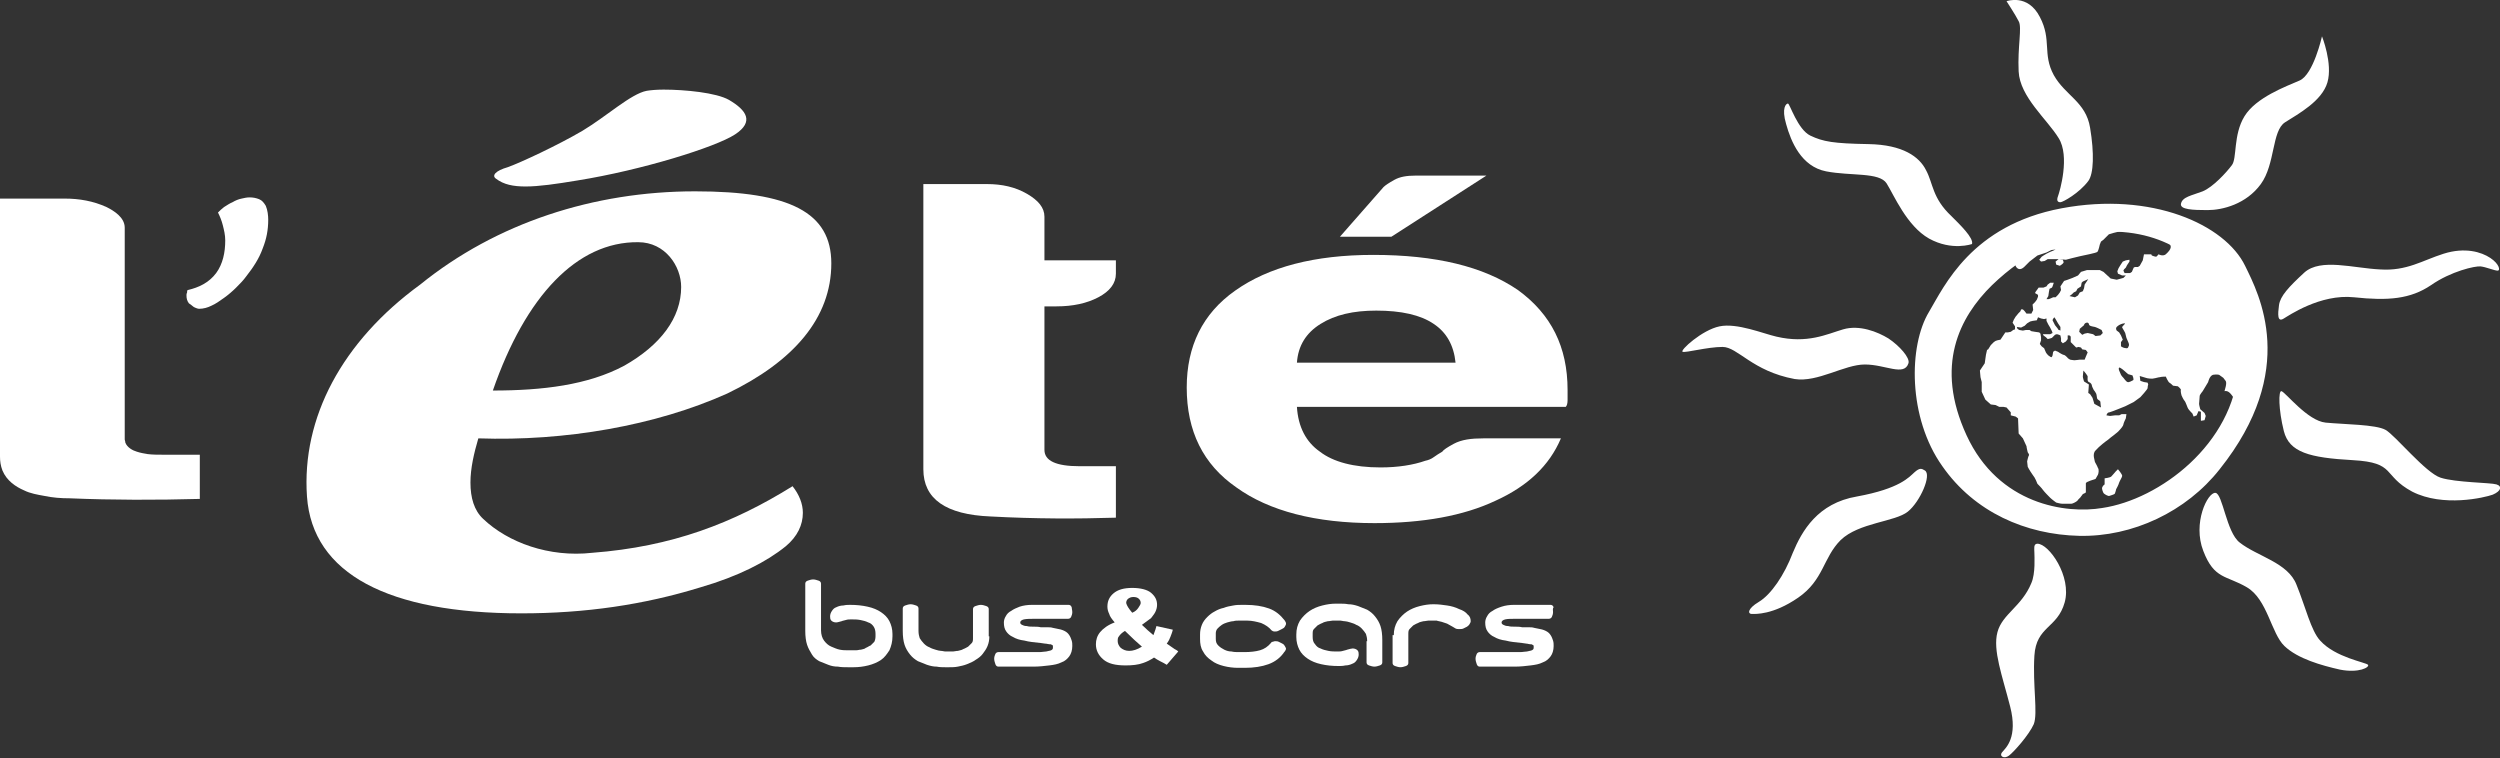 <?xml version="1.0" encoding="utf-8"?>
<svg width="300" height="91" viewBox="0 0 300 91" fill="none" xmlns="http://www.w3.org/2000/svg">
<rect x="0" y="0" width="300" height="91" fill="#333333" stroke="none"/>
<g clip-path="url(#clip0)">
<path d="M267.014 45.628L266.796 45.338L266.287 44.974C266.287 44.974 265.997 44.902 265.561 44.974C265.125 45.12 264.98 45.846 264.98 45.846L264.326 46.936C264.326 46.936 263.962 47.372 263.962 47.517C263.962 47.59 263.89 48.317 263.89 48.462C263.89 48.607 264.035 49.116 264.035 49.116L264.544 49.552L264.689 49.915L264.544 50.424L264.108 50.496V50.06V49.407L263.817 49.334L263.599 49.843L263.236 49.988L263.09 49.625C263.09 49.625 262.654 49.189 262.582 49.043C262.509 48.971 262.291 48.244 262.146 48.099C262.001 47.953 261.783 47.445 261.783 47.445C261.783 47.445 261.637 46.936 261.71 46.791C261.71 46.646 261.347 46.355 261.347 46.355L260.765 46.282C260.765 46.282 260.475 45.992 260.329 45.919C260.184 45.846 259.894 45.193 259.894 45.193C259.894 45.193 259.385 45.193 259.167 45.265C259.022 45.265 258.586 45.41 258.44 45.41C258.295 45.483 257.641 45.41 257.496 45.338C257.278 45.265 256.769 45.12 256.769 45.12L256.842 45.701L257.278 45.846L257.714 45.919L257.786 46.137C257.786 46.137 257.714 46.355 257.714 46.573C257.714 46.718 256.842 47.663 256.842 47.663L256.043 48.244L255.026 48.753C255.026 48.753 253.427 49.407 253.136 49.479C252.846 49.479 252.773 49.843 252.773 49.843C252.773 49.843 253.136 49.915 253.209 49.915C253.282 49.915 253.79 49.843 253.79 49.843H254.299L254.59 49.697H255.171L255.098 50.206C255.098 50.206 254.808 50.787 254.808 50.932C254.808 51.078 254.517 51.441 254.299 51.659C254.154 51.877 253.209 52.531 252.991 52.749C252.773 52.894 251.901 53.548 251.465 54.057C251.029 54.493 251.393 55.292 251.393 55.437C251.465 55.582 251.683 55.946 251.756 56.164C251.901 56.309 251.829 56.818 251.756 56.963C251.683 57.108 251.465 57.471 251.465 57.471C251.465 57.471 251.029 57.617 250.811 57.69C250.593 57.762 250.303 57.907 250.303 57.98C250.303 58.053 250.303 58.489 250.303 58.707C250.303 58.852 250.303 58.997 250.303 59.07C250.303 59.143 249.94 59.288 249.94 59.288C249.94 59.288 249.794 59.506 249.722 59.579C249.722 59.651 249.358 59.942 249.286 60.087C249.14 60.233 248.704 60.45 248.559 60.45C248.486 60.45 247.76 60.45 247.469 60.45C247.251 60.45 246.743 60.305 246.743 60.305C246.743 60.305 246.234 59.942 246.016 59.724C245.798 59.506 245.362 59.07 245.144 58.779C244.999 58.561 244.636 58.198 244.49 58.053C244.418 57.907 244.272 57.399 243.909 56.963C243.546 56.454 243.328 56.018 243.328 56.018L243.255 55.364C243.255 55.364 243.4 54.711 243.473 54.638C243.546 54.565 243.328 54.275 243.328 54.275C243.328 54.275 243.182 53.693 243.182 53.548C243.11 53.403 242.747 52.603 242.747 52.603L242.238 52.022L242.165 50.206L241.875 49.988L241.293 49.843V49.479L240.785 48.898L240.422 48.825H239.913L239.477 48.607L238.896 48.535L238.242 47.953L237.806 47.009V45.846L237.661 45.265L237.588 44.466L238.169 43.594L238.314 42.577L238.46 41.923L238.532 41.996L238.896 41.414L239.259 41.051L239.477 40.906L239.695 40.833L240.058 40.76L240.204 40.542L240.639 39.889H240.93L241.293 39.816L241.584 39.598L241.802 39.525V39.162L241.657 38.944L241.511 38.726L241.657 38.363L241.875 37.999L242.238 37.563L242.456 37.346L242.529 37.128H242.747L242.964 37.346L243.182 37.636H243.546H243.764L243.982 37.2L243.909 36.546L244.2 36.256L244.418 35.965L244.563 35.602V35.384L244.2 35.166L244.272 35.02L244.636 34.512H245.217L245.58 34.367L245.725 34.149L246.016 33.931H246.452L246.307 34.367L246.234 34.512L245.943 34.657L245.871 35.02L245.798 35.529L245.58 35.892H245.871L246.379 35.675H246.67L246.961 35.384L247.179 35.093L247.324 34.803L247.251 34.367L247.687 33.713L248.123 33.567L248.704 33.349L249.358 33.059L249.722 32.623L250.448 32.405H251.175H251.974L252.41 32.623L253.282 33.422L254.008 33.567L254.808 33.349L255.098 33.059H254.662L254.154 32.841L254.081 32.55L254.226 32.187L254.444 31.824L254.735 31.388L255.098 31.242L255.534 31.17V31.388L255.389 31.606L255.243 31.824L255.098 32.114L254.88 32.332L254.808 32.478L254.953 32.768H255.171H255.607L255.825 32.623L256.043 32.114L256.188 32.042H256.551L256.769 31.896L257.133 31.242L257.278 30.516H257.641H258.15L258.222 30.661C258.222 30.661 258.586 30.806 258.731 30.806C258.804 30.806 259.022 30.516 259.022 30.516C259.022 30.516 259.53 30.806 259.894 30.516C261.347 29.208 259.894 29.063 258.295 27.973C256.697 26.883 253.064 28.118 253.064 28.118L252.701 28.481L252.41 28.772L252.119 28.99L251.974 29.353C251.974 29.353 251.829 30.08 251.683 30.225C251.538 30.37 249.94 30.661 249.649 30.734C249.286 30.806 247.905 31.17 247.905 31.17L247.106 31.097H246.234H245.725L245.362 31.315L244.926 31.388L244.708 31.17L244.999 30.806L245.217 30.661L245.58 30.443L246.016 30.225L246.379 30.08L246.67 29.935L246.161 30.007L245.58 30.298L244.49 30.661L243.546 31.388L242.892 32.042C242.02 32.841 241.584 31.533 241.729 30.952C241.875 30.152 245.653 27.174 247.106 27.028C250.158 26.738 267.668 23.686 269.848 41.124C269.993 42.214 269.848 47.953 269.266 48.317C268.176 48.971 267.958 46.718 266.941 46.936C267.232 45.992 267.159 45.774 267.014 45.628ZM254.953 38.799C254.735 38.799 254.299 38.944 254.081 39.162C253.79 39.38 254.008 39.671 254.008 39.671L254.299 39.889L254.517 40.252L254.735 40.76L254.517 41.051V41.56C254.517 41.56 254.808 41.778 255.098 41.778C255.389 41.85 255.389 41.632 255.461 41.487C255.534 41.342 255.389 41.051 255.389 41.051L255.171 40.542L255.026 39.961C255.026 39.961 254.808 39.525 254.662 39.307C254.59 39.162 255.171 38.799 254.953 38.799ZM254.299 44.466C254.299 44.466 254.444 44.829 254.517 44.974C254.59 45.12 254.808 45.338 254.808 45.338C254.808 45.338 255.171 45.846 255.316 45.846C255.461 45.919 255.825 45.701 255.97 45.628C256.115 45.556 255.897 45.047 255.897 45.047L255.389 44.902C255.389 44.902 255.026 44.611 254.88 44.466C254.735 44.321 254.372 44.103 254.372 44.103C254.154 44.103 254.299 44.466 254.299 44.466ZM250.666 46.137L250.593 47.154L250.811 47.3L251.102 47.736L251.32 48.462L252.119 48.898C252.119 48.898 252.047 48.389 252.047 48.244C252.047 48.099 251.829 48.026 251.683 47.881C251.611 47.736 251.611 47.372 251.538 47.227C251.465 47.082 251.32 46.864 251.247 46.791C251.175 46.646 251.029 46.355 251.029 46.282C251.029 46.137 250.884 45.919 250.666 45.846C250.448 45.774 250.521 45.338 250.521 45.193C250.521 45.047 250.012 44.466 250.012 44.466C250.012 44.466 249.94 45.047 249.94 45.193C249.94 45.338 250.085 45.774 250.085 45.774L250.666 46.137ZM244.926 40.47V40.833L244.781 41.269C244.781 41.269 244.926 41.487 244.999 41.56C245.072 41.632 245.29 41.778 245.29 41.778C245.29 41.778 245.435 42.141 245.507 42.286C245.58 42.431 245.798 42.65 245.798 42.65C245.798 42.65 246.089 42.867 246.161 42.867C246.234 42.867 246.307 42.65 246.307 42.65L246.379 42.214L246.597 42.068L246.961 42.214L247.179 42.359C247.179 42.359 247.542 42.577 247.615 42.577C247.76 42.577 247.978 42.795 248.05 42.867C248.123 43.013 248.414 43.158 248.414 43.158C248.414 43.158 248.777 43.231 248.922 43.231C249.068 43.231 249.576 43.158 249.576 43.158H250.158L250.303 42.795L250.521 42.286L250.303 41.996L249.867 41.923L249.722 41.705L249.431 41.632L249.14 41.705L248.922 41.487L248.486 41.051C248.486 41.051 248.486 40.76 248.486 40.47C248.486 40.179 248.123 40.252 248.123 40.252V40.688L247.905 40.978L247.542 41.196L247.324 40.978V40.615L247.251 40.252C247.251 40.252 246.961 40.106 246.815 40.106C246.743 40.106 246.597 40.179 246.597 40.179L246.452 40.325L246.234 40.542L246.016 40.615L245.725 40.688L245.507 40.47L245.217 40.252L245.144 40.106H245.362H246.016L246.307 39.961L246.234 39.743L246.016 39.307L245.798 38.944L245.58 38.508V38.217L245.29 38.29L244.926 38.217L244.563 38.072L244.418 38.435L243.909 38.508L243.618 38.581L243.255 38.799L242.964 39.089L242.529 39.307L242.02 39.235L242.093 39.453L242.311 39.598L242.747 39.671L243.11 39.598H243.546L243.764 39.743L244.2 39.816L244.708 39.889L244.854 40.034L244.926 40.47ZM246.597 39.017L246.888 39.38L247.033 39.598C247.033 39.598 247.179 39.598 247.251 39.671V39.235L246.961 38.799L246.67 38.29L246.525 38.072C246.525 38.072 246.307 38.29 246.307 38.435C246.379 38.581 246.597 39.017 246.597 39.017ZM250.158 34.149L250.593 33.495L249.94 33.785L249.794 33.931L249.722 34.367L249.286 34.657L249.14 34.948L248.85 35.093L248.632 35.311L248.341 35.529L248.995 35.675L249.358 35.456L249.576 35.093L249.94 34.948L250.085 34.585L250.158 34.149ZM252.337 39.961L252.192 39.598C252.192 39.598 251.901 39.453 251.756 39.38C251.611 39.307 251.393 39.235 251.393 39.235C251.393 39.235 250.957 39.162 250.811 39.089C250.666 39.017 250.666 38.871 250.666 38.871C250.666 38.871 250.593 38.653 250.375 38.726C250.085 38.799 250.085 39.017 250.085 39.017L249.576 39.453L249.504 39.816L249.867 40.179L250.158 40.034L250.521 39.961L251.175 40.106L251.465 40.325L252.047 40.252L252.337 39.961ZM247.179 31.896C247.179 31.896 247.542 31.678 247.615 31.533C247.687 31.388 247.469 31.097 247.469 31.097C247.324 31.097 247.033 31.097 247.033 31.097L246.67 31.388L246.743 31.751L247.179 31.896ZM253.863 56.6C253.863 56.6 253.5 57.036 253.354 57.181C253.209 57.326 252.555 57.399 252.555 57.399V58.125C252.555 58.125 252.337 58.271 252.265 58.489C252.192 58.634 252.337 58.997 252.41 59.143C252.483 59.288 252.991 59.579 253.136 59.506C253.282 59.433 253.718 59.361 253.79 59.215C253.863 59.07 253.936 58.707 253.936 58.707C253.936 58.707 254.226 58.198 254.299 57.907C254.372 57.69 254.662 57.254 254.662 57.108C254.662 56.89 254.154 56.309 254.154 56.309L253.863 56.6Z" fill="white"/>
<path d="M261.71 24.485C261.855 23.613 263.018 23.468 264.325 22.959C265.561 22.451 267.159 20.707 267.813 19.835C268.467 19.036 267.958 16.202 269.339 13.95C270.719 11.698 274.279 10.39 275.95 9.663C277.622 8.937 278.639 4.359 278.639 4.359C278.639 4.359 279.947 7.629 279.293 9.881C278.639 12.134 275.805 13.659 274.207 14.677C272.608 15.694 273.044 19.69 271.3 22.088C269.557 24.485 266.723 25.212 264.907 25.212C263.09 25.212 261.637 25.139 261.71 24.485ZM242.238 8.573C242.383 11.625 245.653 14.313 247.033 16.566C248.414 18.745 247.178 22.959 246.96 23.541C246.742 24.122 246.96 24.267 247.251 24.267C247.542 24.267 249.503 23.177 250.593 21.724C251.247 20.852 251.32 18.382 250.811 15.331C250.303 12.206 247.832 11.48 246.452 9.009C245.071 6.466 246.234 4.795 244.781 2.034C243.328 -0.799 240.785 0.145 240.785 0.145C240.785 0.145 241.874 1.816 242.238 2.543C242.674 3.27 242.092 5.595 242.238 8.573ZM219.133 20.562C222.112 21.143 225.527 20.634 226.398 22.015C227.27 23.395 228.796 27.101 231.484 28.627C234.245 30.152 236.643 29.281 236.643 29.281C236.861 28.554 235.19 26.956 234.173 25.938C231.848 23.759 231.993 22.015 231.121 20.416C230.322 18.818 228.36 17.365 224.219 17.292C220.005 17.22 218.77 17.002 217.244 16.275C215.718 15.549 214.773 12.424 214.555 12.424C214.337 12.424 213.756 12.933 214.337 14.895C214.919 17.002 216.154 19.981 219.133 20.562ZM223.783 43.739C226.253 43.739 228.506 45.193 229.014 43.594C229.232 42.94 227.924 41.487 226.616 40.615C225.309 39.816 223.129 38.944 221.167 39.525C219.205 40.106 216.88 41.269 213.175 40.397C211.576 40.034 208.452 38.726 206.345 39.162C204.238 39.598 201.55 42.068 201.913 42.214C202.276 42.359 204.892 41.632 206.708 41.632C208.525 41.632 210.269 44.539 215.355 45.483C218.116 45.919 221.313 43.739 223.783 43.739ZM230.976 56.454C230.613 56.236 230.395 56.091 229.741 56.672C229.087 57.254 227.997 58.634 222.838 59.578C218.116 60.378 216.227 63.72 215.137 66.336C214.119 69.024 212.521 71.349 211.068 72.221C209.615 73.093 209.76 73.674 210.196 73.674C210.632 73.674 212.739 73.819 215.791 71.712C218.842 69.605 218.77 66.917 220.877 64.81C223.056 62.703 227.416 62.63 228.941 61.395C230.395 60.233 231.848 56.963 230.976 56.454ZM244.49 65.246C243.981 65.246 244.127 65.9 244.127 66.336C244.127 66.772 244.272 68.806 243.763 69.969C242.601 72.802 240.276 73.674 239.695 75.854C239.113 78.033 240.276 81.085 241.22 84.79C242.165 88.496 240.712 89.731 240.276 90.24C239.84 90.748 240.494 91.112 241.075 90.676C241.656 90.24 243.473 88.205 244.054 86.897C244.563 85.59 243.909 82.248 244.127 78.687C244.345 75.127 246.888 75.418 247.76 72.293C248.631 69.169 245.871 65.246 244.49 65.246ZM278.421 76.871C277.331 75.708 276.677 72.875 275.587 70.186C274.57 67.498 270.864 66.772 268.757 65.1C267.159 63.865 266.723 59.215 265.851 59.143C264.907 59.07 263.09 62.775 264.398 66.118C265.706 69.532 267.159 69.024 269.629 70.477C272.1 71.93 272.536 75.999 274.134 77.525C275.732 79.051 278.566 79.85 280.818 80.358C283.071 80.794 284.379 80.068 284.161 79.777C283.943 79.487 280.237 78.905 278.421 76.871ZM299.564 58.125C298.837 57.907 294.696 57.907 292.879 57.326C291.063 56.745 287.43 52.24 286.268 51.586C285.105 50.932 281.327 50.932 279.075 50.714C276.895 50.496 274.279 47.082 273.771 46.936C273.407 46.864 273.407 49.116 274.061 51.732C274.715 54.275 277.113 54.928 282.344 55.219C287.576 55.51 285.832 57.036 289.465 58.997C293.17 60.886 298.111 59.724 299.128 59.361C300.145 58.925 300.29 58.343 299.564 58.125ZM276.532 32.696C274.643 34.439 273.625 35.529 273.48 36.619C273.335 37.709 273.262 38.726 274.061 38.217C274.57 37.927 278.421 35.239 282.49 35.674C286.558 36.11 289.247 35.892 291.717 34.221C294.115 32.55 297.021 31.896 297.675 31.969C298.329 32.042 299.346 32.478 299.709 32.478C300.073 32.478 299.927 31.678 298.837 30.952C297.747 30.225 295.786 29.644 293.243 30.443C290.7 31.242 288.811 32.55 285.614 32.332C282.417 32.187 278.493 30.952 276.532 32.696ZM249.503 64.301C243.11 64.156 236.934 61.468 233.083 55.946C228.941 50.133 229.014 41.487 231.484 37.418C233.301 34.367 236.57 27.028 247.396 24.994C258.222 22.959 267.014 26.956 269.411 31.896C271.082 35.311 275.878 44.393 266.36 56.309C262.364 61.395 255.897 64.447 249.503 64.301ZM268.612 44.103C269.048 36.256 265.996 32.55 261.056 29.717C256.115 26.883 247.251 26.302 239.041 34.221C235.117 38.072 232.138 43.885 235.989 52.24C239.84 60.596 247.978 61.686 252.264 60.959C259.167 59.942 268.031 53.257 268.612 44.103Z" fill="white"/>
<path d="M133.834 62.122C129.257 62.267 124.243 62.267 118.867 61.976C113.49 61.758 110.802 59.869 110.802 56.309V22.088H118.431C120.247 22.088 121.846 22.451 123.226 23.25C124.607 24.049 125.333 24.921 125.333 26.011V31.242H133.907V32.841C133.907 34.003 133.18 34.948 131.8 35.675C130.419 36.401 128.748 36.764 126.786 36.764H125.333V53.984C125.333 55.292 126.714 55.946 129.547 55.946H133.907V62.122H133.834Z" fill="white"/>
<path d="M2.906 58.852C3.633 59.215 4.505 59.361 5.304 59.506C6.321 59.724 7.338 59.796 8.356 59.796C13.587 60.014 18.745 60.014 23.977 59.869V54.565H19.472C18.891 54.565 18.309 54.565 17.728 54.492C17.292 54.42 16.856 54.347 16.42 54.202C15.912 54.056 15.258 53.693 15.04 53.112C15.04 52.967 14.967 52.821 14.967 52.749C14.967 44.248 14.967 35.82 14.967 27.319C14.967 26.084 13.659 25.284 12.788 24.849C11.189 24.122 9.518 23.831 7.774 23.831H0V54.783C0 55.364 0.073 55.873 0.291 56.454C0.799 57.689 1.889 58.416 2.906 58.852Z" fill="white"/>
<path d="M23.396 36.91C23.541 36.982 23.759 37.055 23.904 37.055C24.413 37.055 24.921 36.91 25.357 36.692C25.866 36.474 26.375 36.11 26.883 35.747C27.392 35.384 27.9 34.948 28.336 34.512C28.772 34.076 29.208 33.64 29.571 33.131C30.371 32.114 31.097 31.024 31.533 29.789C31.969 28.699 32.187 27.61 32.187 26.374C32.187 25.866 32.114 25.212 31.896 24.703C31.678 24.34 31.46 24.049 31.097 23.904C30.734 23.759 30.371 23.686 29.935 23.686C29.644 23.686 29.281 23.759 28.99 23.831C28.627 23.904 28.264 24.049 27.9 24.267C27.537 24.413 27.246 24.631 26.883 24.849C26.593 25.067 26.375 25.285 26.157 25.503C26.375 25.938 26.593 26.447 26.738 27.028C26.883 27.61 27.029 28.191 27.029 28.845C27.029 30.298 26.738 31.678 25.939 32.768C25.067 33.931 23.832 34.512 22.524 34.803C22.451 34.875 22.451 34.948 22.451 35.093C22.378 35.239 22.378 35.311 22.378 35.456C22.378 35.82 22.451 36.11 22.669 36.401C23.032 36.619 23.178 36.837 23.396 36.91Z" fill="white"/>
<path d="M178.009 52.603H187.309C185.929 55.873 183.313 58.343 179.462 60.087C175.612 61.904 170.744 62.775 164.931 62.775C157.883 62.775 152.289 61.322 148.365 58.489C144.369 55.728 142.407 51.732 142.407 46.5C142.407 41.56 144.297 37.636 148.22 34.875C152.216 32.042 157.738 30.588 164.786 30.588C172.269 30.588 178.009 31.969 182.151 34.803C186.147 37.709 188.109 41.632 188.109 46.791C188.109 47.082 188.109 47.372 188.109 47.59C188.109 47.808 188.109 47.953 188.109 48.026C188.109 48.389 188.036 48.68 187.891 48.825H155.631C155.776 51.223 156.721 53.039 158.392 54.202C159.99 55.437 162.461 56.091 165.658 56.091C167.765 56.091 169.581 55.8 171.034 55.292C171.398 55.219 171.761 55.074 172.051 54.856C172.342 54.638 172.705 54.42 173.069 54.202C173.214 53.984 173.65 53.693 174.449 53.257C175.394 52.749 176.556 52.603 178.009 52.603ZM155.631 43.521H174.667C174.449 41.414 173.577 39.889 172.051 38.871C170.453 37.782 168.128 37.273 165.149 37.273C162.388 37.273 160.208 37.782 158.465 38.871C156.721 39.961 155.776 41.487 155.631 43.521ZM178.373 21.07L166.965 28.409H160.79L166.021 22.451C166.239 22.233 166.675 21.942 167.329 21.579C167.983 21.216 168.782 21.07 169.944 21.07H178.373Z" fill="white"/>
<path d="M95.108 58.344C95.907 59.361 96.343 60.451 96.343 61.541C96.343 62.994 95.689 64.374 94.309 65.537C91.984 67.426 88.569 69.169 84.064 70.477C77.234 72.584 70.187 73.602 62.558 73.602C46.646 73.602 37.491 68.879 36.837 59.579C36.183 50.133 41.051 40.979 50.424 34.149C59.579 26.738 71.276 22.96 83.41 22.96C94.817 22.96 99.758 25.503 99.758 31.606C99.758 38.145 95.253 43.376 87.261 47.227C78.687 51.078 67.789 52.967 57.399 52.604C56.89 54.347 56.454 56.164 56.454 57.908C56.454 59.724 56.89 61.25 57.98 62.267C60.959 65.101 65.9 66.917 71.058 66.336C80.649 65.609 87.987 62.776 95.108 58.344ZM59.143 46.864C65.101 46.864 70.55 46.21 74.909 43.885C79.269 41.414 81.739 38.145 81.739 34.44C81.739 31.969 79.85 29.063 76.58 29.063C69.242 28.99 63.066 35.529 59.143 46.864Z" fill="white"/>
<path d="M59.506 21.434C60.45 22.16 61.613 22.378 63.066 22.378C64.665 22.378 66.699 22.088 69.314 21.652C77.016 20.417 85.88 17.656 88.205 16.13C90.53 14.604 89.586 13.224 87.479 11.989C85.953 11.117 82.175 10.753 79.632 10.753C78.76 10.753 78.033 10.826 77.597 10.899C75.708 11.262 72.802 13.95 69.896 15.694C66.917 17.438 62.557 19.472 60.959 20.053C59.433 20.489 58.997 21.071 59.506 21.434Z" fill="white"/>
<path d="M98.523 75.636C98.523 76.144 98.668 76.58 98.886 76.871C99.104 77.162 99.394 77.452 99.758 77.597C100.121 77.743 100.412 77.888 100.775 77.961C101.138 78.033 101.429 78.033 101.72 78.033H102.301C102.446 78.033 102.591 78.033 102.737 78.033C102.955 78.033 103.1 77.961 103.318 77.961C103.536 77.888 103.754 77.888 103.899 77.743C104.117 77.67 104.263 77.525 104.48 77.452C104.626 77.307 104.771 77.162 104.916 77.016C104.989 76.871 105.062 76.653 105.062 76.362V76.072C105.062 75.708 104.989 75.418 104.844 75.2C104.698 74.982 104.48 74.764 104.19 74.691C103.899 74.546 103.609 74.473 103.245 74.4C102.882 74.328 102.519 74.328 102.155 74.328C101.937 74.328 101.72 74.328 101.502 74.4C101.284 74.473 101.138 74.473 100.993 74.546C100.702 74.618 100.484 74.691 100.339 74.691C100.121 74.691 99.903 74.618 99.758 74.473C99.612 74.328 99.612 74.11 99.612 73.965C99.612 73.747 99.685 73.529 99.83 73.311C99.976 73.093 100.121 72.947 100.339 72.875C100.63 72.729 100.92 72.657 101.211 72.657C101.502 72.584 101.792 72.584 102.01 72.584C102.809 72.584 103.463 72.657 104.117 72.802C104.771 72.947 105.28 73.165 105.716 73.456C106.152 73.747 106.515 74.11 106.733 74.546C106.951 74.982 107.096 75.49 107.096 76.072V76.362C107.096 77.016 106.951 77.525 106.733 78.033C106.442 78.469 106.152 78.905 105.716 79.196C105.28 79.487 104.771 79.704 104.19 79.85C103.609 79.995 103.027 80.068 102.446 80.068H101.72C101.356 80.068 100.92 80.068 100.557 79.995C100.121 79.995 99.758 79.922 99.394 79.777C99.031 79.632 98.668 79.487 98.305 79.341C97.941 79.123 97.651 78.905 97.433 78.542C97.215 78.179 96.997 77.815 96.852 77.379C96.706 76.944 96.633 76.362 96.633 75.708V70.041C96.633 69.896 96.706 69.751 96.924 69.678C97.142 69.605 97.36 69.532 97.578 69.532C97.796 69.532 98.014 69.605 98.232 69.678C98.45 69.751 98.523 69.896 98.523 70.041V75.636Z" fill="white"/>
<path d="M118.721 76.362C118.721 76.798 118.649 77.162 118.503 77.525C118.358 77.888 118.14 78.179 117.922 78.469C117.704 78.76 117.413 78.978 117.05 79.196C116.759 79.414 116.396 79.559 116.033 79.704C115.67 79.85 115.306 79.922 114.943 79.995C114.58 80.068 114.216 80.068 113.926 80.068H113.417C113.127 80.068 112.763 80.068 112.4 79.995C112.037 79.995 111.674 79.922 111.238 79.777C110.874 79.632 110.511 79.487 110.148 79.341C109.784 79.123 109.494 78.905 109.203 78.542C108.913 78.179 108.695 77.815 108.549 77.379C108.404 76.944 108.331 76.362 108.331 75.708V73.02C108.331 72.875 108.404 72.729 108.622 72.657C108.84 72.584 109.058 72.511 109.276 72.511C109.494 72.511 109.712 72.584 109.93 72.657C110.148 72.729 110.22 72.875 110.22 73.02V75.708C110.22 76.072 110.293 76.362 110.366 76.58C110.511 76.798 110.656 77.016 110.874 77.234C111.092 77.452 111.31 77.597 111.528 77.67C111.746 77.815 112.037 77.888 112.255 77.961C112.473 78.033 112.763 78.106 112.909 78.106C113.127 78.106 113.272 78.179 113.417 78.179H113.926C113.999 78.179 114.144 78.179 114.362 78.179C114.507 78.179 114.725 78.106 114.943 78.106C115.161 78.033 115.379 78.033 115.597 77.888C115.815 77.815 116.033 77.67 116.178 77.597C116.324 77.452 116.469 77.307 116.614 77.162C116.759 77.016 116.759 76.798 116.759 76.507V73.093C116.759 72.947 116.832 72.802 117.05 72.729C117.268 72.657 117.486 72.584 117.704 72.584C117.922 72.584 118.14 72.657 118.358 72.729C118.576 72.802 118.649 72.947 118.649 73.093V76.362H118.721Z" fill="white"/>
<path d="M128.675 73.456C128.675 73.674 128.603 73.892 128.53 74.037C128.457 74.183 128.312 74.255 128.167 74.255H124.316C123.662 74.255 123.226 74.255 122.863 74.328C122.572 74.4 122.427 74.546 122.427 74.691C122.427 74.836 122.499 74.909 122.645 74.982C122.79 75.054 122.935 75.127 123.226 75.127C123.444 75.2 123.735 75.2 124.025 75.2C124.316 75.2 124.606 75.2 124.897 75.272C125.188 75.272 125.406 75.272 125.696 75.272C125.914 75.272 126.132 75.272 126.35 75.345L126.713 75.418C127.149 75.49 127.44 75.563 127.731 75.708C128.021 75.854 128.167 75.999 128.312 76.217C128.457 76.435 128.53 76.653 128.603 76.871C128.675 77.089 128.675 77.307 128.675 77.525C128.675 78.033 128.53 78.469 128.312 78.76C128.094 79.05 127.803 79.341 127.367 79.486C126.931 79.704 126.496 79.777 125.914 79.85C125.333 79.922 124.679 79.995 124.025 79.995H119.811C119.666 79.995 119.52 79.922 119.448 79.704C119.375 79.486 119.302 79.269 119.302 79.05C119.302 78.832 119.375 78.615 119.448 78.469C119.52 78.324 119.666 78.251 119.811 78.251H123.807C124.17 78.251 124.461 78.251 124.752 78.251C125.042 78.251 125.333 78.179 125.551 78.179C125.769 78.106 125.987 78.106 126.132 78.033C126.278 77.961 126.35 77.888 126.35 77.743C126.35 77.67 126.35 77.525 126.35 77.525C126.35 77.452 126.278 77.379 126.205 77.379C126.132 77.307 126.06 77.307 125.914 77.307C125.769 77.307 125.624 77.234 125.406 77.234L124.897 77.161C124.17 77.089 123.444 77.016 122.935 76.871C122.354 76.798 121.918 76.653 121.555 76.435C121.192 76.29 120.901 75.999 120.756 75.781C120.538 75.49 120.465 75.127 120.465 74.691C120.465 74.473 120.538 74.183 120.683 73.965C120.828 73.674 121.046 73.456 121.337 73.311C121.628 73.093 121.991 72.947 122.354 72.802C122.79 72.657 123.299 72.584 123.807 72.584H128.239C128.385 72.584 128.53 72.657 128.603 72.875C128.603 73.02 128.675 73.238 128.675 73.456Z" fill="white"/>
<path d="M138.774 75.127L140.736 75.563C140.664 75.926 140.518 76.217 140.446 76.435C140.373 76.653 140.228 76.944 140.01 77.234L140.954 77.888C141.099 77.961 141.245 78.033 141.39 78.179L140.01 79.777C139.792 79.632 139.501 79.487 139.21 79.341C138.92 79.196 138.702 79.051 138.484 78.905C138.048 79.196 137.612 79.414 137.176 79.559C136.595 79.777 135.868 79.85 135.069 79.85C133.834 79.85 132.962 79.632 132.381 79.123C131.799 78.615 131.509 78.033 131.509 77.307C131.509 76.798 131.654 76.29 132.017 75.854C132.381 75.418 132.962 74.982 133.761 74.691C133.398 74.255 133.18 73.965 133.107 73.674C132.962 73.383 132.889 73.093 132.889 72.802C132.889 72.148 133.107 71.64 133.616 71.204C134.124 70.768 134.851 70.55 135.868 70.55C136.885 70.55 137.685 70.768 138.121 71.131C138.629 71.567 138.847 72.003 138.847 72.584C138.847 72.875 138.774 73.165 138.629 73.456C138.484 73.747 138.266 73.965 138.121 74.183C137.903 74.328 137.539 74.618 137.031 74.982C137.467 75.418 137.975 75.854 138.411 76.217C138.629 75.636 138.702 75.418 138.774 75.127ZM134.996 75.708C134.633 75.926 134.415 76.144 134.27 76.362C134.124 76.508 134.124 76.726 134.124 76.944C134.124 77.234 134.27 77.525 134.488 77.743C134.778 77.961 135.069 78.106 135.505 78.106C135.941 78.106 136.449 77.961 137.031 77.597C136.522 77.162 135.796 76.508 134.996 75.708ZM135.868 73.529C136.231 73.383 136.449 73.165 136.595 72.947C136.74 72.729 136.885 72.511 136.885 72.366C136.885 72.148 136.813 72.003 136.667 71.858C136.522 71.712 136.304 71.64 136.014 71.64C135.723 71.64 135.578 71.712 135.36 71.858C135.214 72.003 135.142 72.148 135.142 72.366C135.214 72.657 135.432 73.02 135.868 73.529Z" fill="white"/>
<path d="M154.105 78.251C153.669 78.905 153.015 79.414 152.216 79.704C151.417 79.995 150.472 80.14 149.382 80.14H148.583C148.002 80.14 147.421 80.068 146.839 79.922C146.258 79.777 145.75 79.559 145.386 79.269C144.95 78.978 144.587 78.615 144.369 78.179C144.079 77.743 144.006 77.234 144.006 76.653V76.144C144.006 75.708 144.079 75.345 144.224 74.982C144.369 74.618 144.587 74.328 144.878 74.037C145.168 73.747 145.459 73.529 145.75 73.383C146.113 73.165 146.476 73.02 146.839 72.947C147.203 72.802 147.566 72.729 148.002 72.657C148.365 72.584 148.729 72.584 149.092 72.584H149.455C150.545 72.584 151.49 72.729 152.289 73.02C153.088 73.311 153.669 73.819 154.178 74.473C154.25 74.618 154.323 74.691 154.323 74.836C154.323 74.982 154.25 75.054 154.178 75.2C154.105 75.345 153.96 75.418 153.815 75.49C153.669 75.563 153.524 75.636 153.379 75.708C153.233 75.781 153.088 75.781 152.943 75.781C152.797 75.781 152.652 75.708 152.579 75.636C152.289 75.272 151.853 74.982 151.344 74.764C150.836 74.618 150.254 74.473 149.673 74.473H149.092C149.019 74.473 148.874 74.473 148.656 74.473C148.438 74.473 148.22 74.473 148.002 74.546C147.784 74.546 147.566 74.618 147.275 74.691C147.057 74.764 146.839 74.836 146.622 74.982C146.404 75.127 146.258 75.272 146.113 75.418C145.968 75.563 145.895 75.781 145.895 75.999V76.653C145.895 77.016 145.968 77.234 146.186 77.452C146.404 77.67 146.622 77.815 146.912 77.961C147.203 78.106 147.493 78.179 147.784 78.179C148.075 78.251 148.365 78.251 148.583 78.251H149.382C150.036 78.251 150.69 78.179 151.199 78.033C151.707 77.888 152.143 77.597 152.507 77.161C152.579 77.089 152.579 77.016 152.725 77.016C152.797 77.016 152.87 76.944 153.015 76.944C153.161 76.944 153.306 76.944 153.451 77.016C153.597 77.089 153.742 77.161 153.887 77.234C154.032 77.307 154.105 77.379 154.178 77.525C154.25 77.67 154.323 77.743 154.323 77.888C154.25 78.033 154.25 78.106 154.105 78.251Z" fill="white"/>
<path d="M164.059 76.944C164.059 76.58 163.986 76.29 163.914 76.072C163.768 75.854 163.623 75.636 163.405 75.418C163.187 75.2 162.969 75.054 162.751 74.982C162.533 74.837 162.243 74.764 162.025 74.691C161.807 74.618 161.516 74.546 161.371 74.546C161.153 74.546 161.007 74.473 160.862 74.473H160.353C160.281 74.473 160.135 74.473 159.918 74.473C159.772 74.473 159.554 74.546 159.336 74.546C159.118 74.618 158.9 74.618 158.682 74.764C158.464 74.837 158.246 74.982 158.101 75.054C157.956 75.2 157.81 75.345 157.665 75.49C157.52 75.636 157.52 75.854 157.52 76.144V76.435C157.52 76.798 157.592 77.089 157.81 77.307C157.956 77.525 158.174 77.743 158.464 77.815C158.755 77.961 159.046 78.033 159.409 78.106C159.772 78.179 160.135 78.179 160.499 78.179C160.717 78.179 160.935 78.179 161.153 78.106C161.371 78.033 161.516 78.033 161.661 77.961C161.952 77.888 162.17 77.815 162.315 77.815C162.533 77.815 162.751 77.888 162.896 78.033C163.042 78.179 163.042 78.397 163.042 78.542C163.042 78.76 162.969 78.978 162.824 79.196C162.678 79.414 162.533 79.559 162.315 79.632C162.025 79.777 161.734 79.85 161.443 79.85C161.153 79.922 160.862 79.922 160.644 79.922C159.845 79.922 159.191 79.85 158.537 79.704C157.883 79.559 157.375 79.341 156.939 79.051C156.503 78.76 156.139 78.397 155.921 77.961C155.703 77.525 155.558 77.016 155.558 76.435V76.144C155.558 75.49 155.703 74.982 155.994 74.473C156.285 74.037 156.721 73.601 157.157 73.311C157.592 73.02 158.101 72.802 158.682 72.657C159.264 72.511 159.772 72.439 160.281 72.439H160.789C161.08 72.439 161.443 72.439 161.807 72.511C162.17 72.511 162.533 72.584 162.969 72.729C163.332 72.875 163.696 73.02 164.059 73.165C164.422 73.383 164.713 73.601 165.003 73.965C165.294 74.328 165.512 74.691 165.657 75.127C165.803 75.563 165.875 76.144 165.875 76.798V79.487C165.875 79.632 165.803 79.777 165.585 79.85C165.367 79.922 165.149 79.995 164.931 79.995C164.713 79.995 164.495 79.922 164.277 79.85C164.059 79.777 163.986 79.632 163.986 79.487V76.944H164.059Z" fill="white"/>
<path d="M167.256 76.217C167.256 75.563 167.401 75.054 167.692 74.546C167.982 74.11 168.418 73.674 168.854 73.383C169.29 73.093 169.799 72.875 170.38 72.729C170.961 72.584 171.47 72.511 171.979 72.511H172.051C172.633 72.511 173.141 72.584 173.65 72.657C174.158 72.729 174.667 72.875 175.103 73.093C175.539 73.238 175.902 73.456 176.12 73.747C176.411 73.965 176.483 74.255 176.483 74.546C176.483 74.691 176.411 74.764 176.338 74.909C176.265 75.054 176.12 75.127 176.047 75.2C175.902 75.272 175.757 75.345 175.611 75.418C175.466 75.49 175.321 75.49 175.103 75.49C174.958 75.49 174.812 75.49 174.667 75.418C174.522 75.345 174.449 75.272 174.304 75.2C174.086 75.054 173.868 74.982 173.65 74.836C173.432 74.764 173.214 74.691 172.996 74.618C172.778 74.546 172.56 74.546 172.415 74.473C172.197 74.473 172.051 74.473 171.906 74.473H171.833C171.761 74.473 171.615 74.473 171.397 74.473C171.252 74.473 171.034 74.546 170.816 74.546C170.598 74.618 170.38 74.618 170.162 74.764C169.944 74.836 169.726 74.982 169.581 75.054C169.436 75.2 169.29 75.345 169.145 75.49C169 75.636 169 75.854 169 76.144V79.559C169 79.704 168.927 79.85 168.709 79.922C168.491 79.995 168.273 80.068 168.055 80.068C167.837 80.068 167.619 79.995 167.401 79.922C167.183 79.85 167.111 79.704 167.111 79.559V76.217H167.256Z" fill="white"/>
<path d="M186.365 73.456C186.365 73.674 186.292 73.892 186.219 74.037C186.147 74.183 186.001 74.255 185.856 74.255H182.005C181.351 74.255 180.916 74.255 180.625 74.328C180.334 74.4 180.189 74.546 180.189 74.691C180.189 74.836 180.262 74.909 180.407 74.982C180.552 75.054 180.698 75.127 180.988 75.127C181.206 75.2 181.497 75.2 181.787 75.2C182.078 75.2 182.369 75.2 182.659 75.272C182.95 75.272 183.168 75.272 183.459 75.272C183.676 75.272 183.894 75.272 184.112 75.345L184.476 75.418C184.912 75.49 185.202 75.563 185.493 75.708C185.784 75.854 185.929 75.999 186.074 76.217C186.219 76.435 186.292 76.653 186.365 76.871C186.437 77.089 186.437 77.307 186.437 77.525C186.437 78.033 186.292 78.469 186.074 78.76C185.856 79.05 185.566 79.341 185.13 79.486C184.694 79.704 184.258 79.777 183.676 79.85C183.095 79.922 182.441 79.995 181.787 79.995H177.573C177.428 79.995 177.283 79.922 177.21 79.704C177.137 79.486 177.065 79.269 177.065 79.05C177.065 78.832 177.137 78.615 177.21 78.469C177.283 78.324 177.428 78.251 177.573 78.251H181.497C181.86 78.251 182.151 78.251 182.441 78.251C182.732 78.251 183.023 78.179 183.241 78.179C183.459 78.106 183.676 78.106 183.822 78.033C183.967 77.961 184.04 77.888 184.04 77.743C184.04 77.67 184.04 77.525 184.04 77.525C184.04 77.452 183.967 77.379 183.894 77.379C183.822 77.307 183.749 77.307 183.604 77.307C183.459 77.307 183.313 77.234 183.168 77.234L182.659 77.161C181.933 77.089 181.206 77.016 180.698 76.871C180.116 76.798 179.68 76.653 179.317 76.435C178.954 76.29 178.663 75.999 178.518 75.781C178.3 75.49 178.227 75.127 178.227 74.691C178.227 74.473 178.3 74.183 178.445 73.965C178.59 73.674 178.808 73.456 179.099 73.311C179.39 73.093 179.753 72.947 180.189 72.802C180.625 72.657 181.133 72.584 181.642 72.584H186.074C186.219 72.584 186.365 72.657 186.437 72.875C186.292 73.02 186.365 73.238 186.365 73.456Z" fill="white"/>
</g>
<defs>
<clipPath id="clip0">
<rect width="300" height="90.894" fill="white"/>
</clipPath>
</defs>
</svg>
